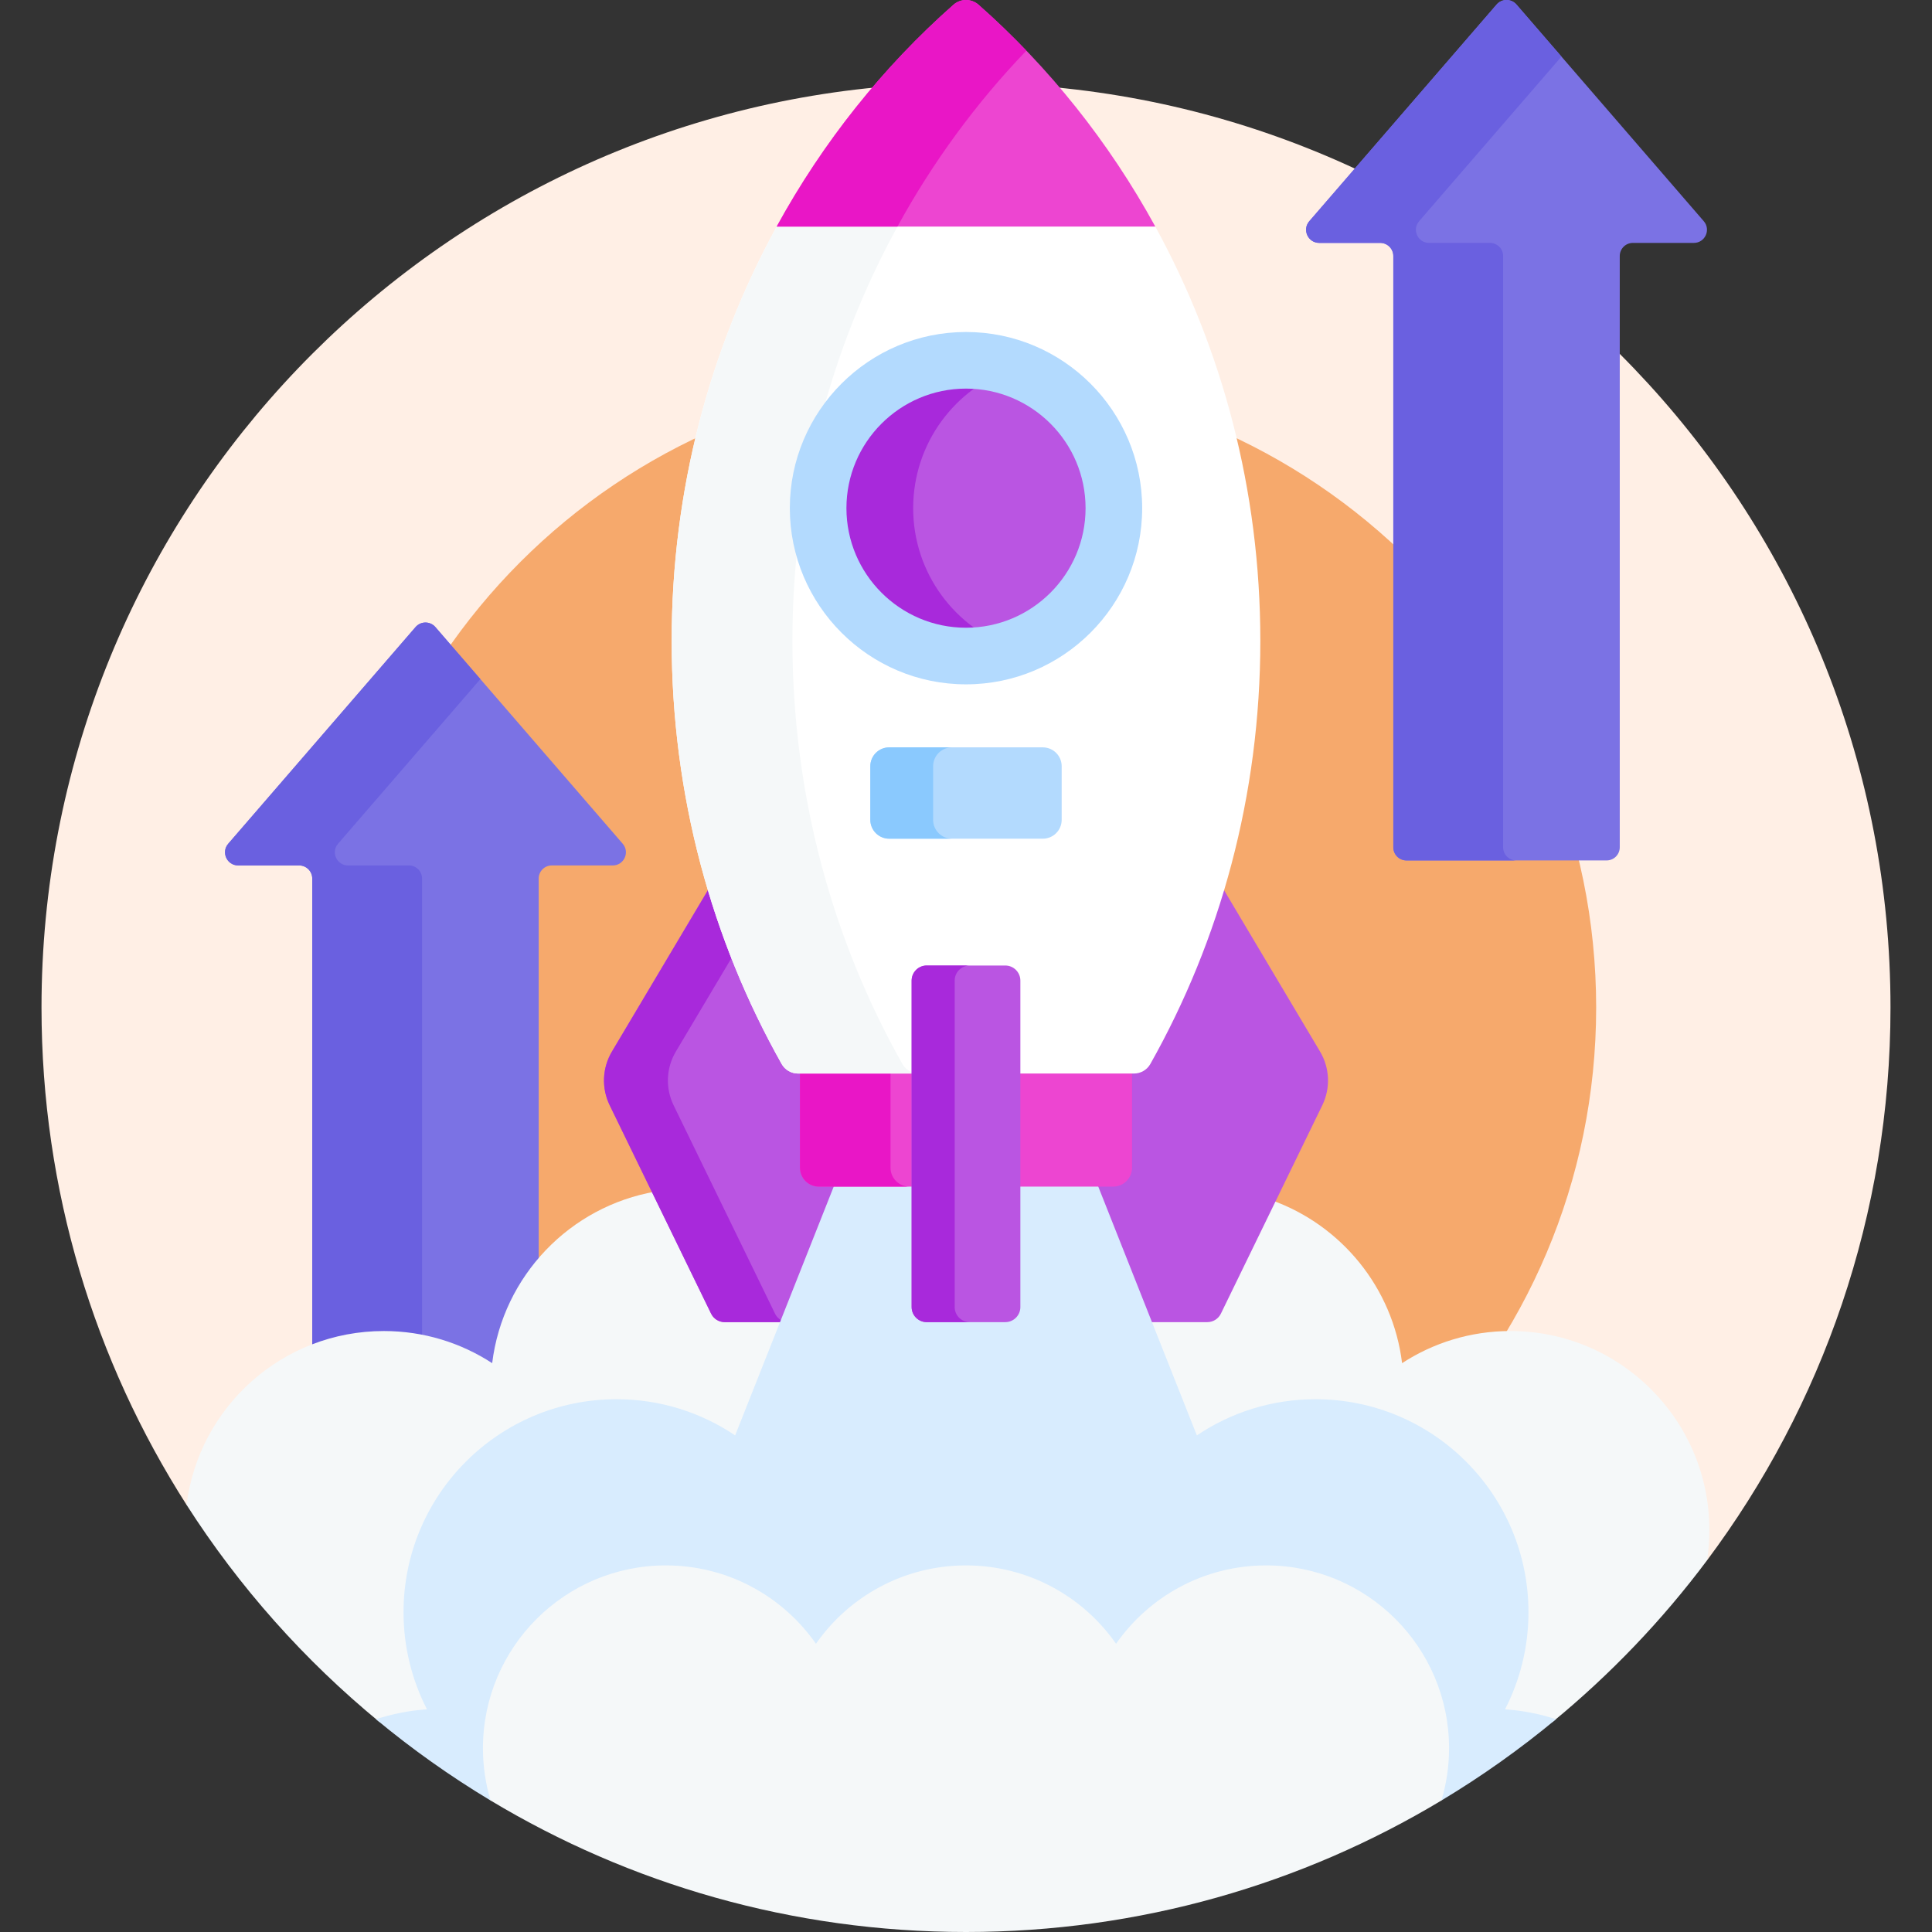 <?xml version="1.0" encoding="UTF-8"?> <svg xmlns="http://www.w3.org/2000/svg" width="512" height="512" viewBox="0 0 512 512" fill="none"><rect x="0" y="0" width="512" height="512" fill="#333333" stroke="none"/><g clip-path="url(#clip0_37_288)"><path d="M232.536 23.124C108.236 34.937 11 139.606 11 267C11 315.517 25.105 360.737 49.434 398.791L50.472 398.559C53.882 372.98 75.85 353.737 101.719 353.737C111.751 353.737 121.491 356.625 129.885 362.089L131.228 362.963L131.423 361.373C134.161 339.016 150.859 321.153 172.973 316.925L174.256 316.68L162.474 292.472C160.405 288.219 160.613 283.253 163.031 279.187L188.684 236.064L188.558 235.644C182.216 214.423 179 192.278 179 169.824C179 131.415 188.582 93.621 206.71 60.526C214.086 47.061 222.732 34.559 232.536 23.124Z" fill="#FFEFE5"></path><path d="M279.463 23.124C289.268 34.559 297.914 47.061 305.289 60.524C323.418 93.619 333 131.414 333 169.822C333 192.276 329.784 214.422 323.442 235.642L323.316 236.062L348.969 279.186C351.386 283.25 351.594 288.217 349.525 292.47L336.622 318.983L337.644 319.372C355.623 326.218 368.242 342.311 370.576 361.371L370.77 362.963L372.114 362.088C380.509 356.624 390.248 353.736 400.28 353.736C428.799 353.736 452 376.937 452 405.456C452 408.014 451.812 410.586 451.438 413.104L452.389 413.501C482.921 372.64 501 321.932 501 267C501 139.606 403.764 34.936 279.463 23.124Z" fill="#FFEFE5"></path><path d="M256 434C348.232 434 423 359.232 423 267C423 174.768 348.232 100 256 100C163.768 100 89 174.768 89 267C89 359.232 163.768 434 256 434Z" fill="#F6A96C"></path><path d="M63.116 229.349H79.271C81.192 229.349 82.749 230.906 82.749 232.827V357.359C88.647 355.023 95.052 353.736 101.72 353.736C111.752 353.736 121.492 356.624 129.886 362.088L131.229 362.963L131.424 361.371C132.633 351.499 136.696 342.427 142.759 335.029V232.827C142.759 230.906 144.316 229.349 146.237 229.349H162.392C165.371 229.349 166.971 225.849 165.023 223.596L115.385 166.181C113.998 164.576 111.51 164.576 110.122 166.181L60.484 223.596C58.536 225.849 60.137 229.349 63.116 229.349Z" fill="#7B72E4"></path><path d="M63.116 229.349H79.271C81.192 229.349 82.749 230.906 82.749 232.827V357.359C88.647 355.023 95.052 353.736 101.72 353.736C105.146 353.736 108.536 354.081 111.852 354.742V232.827C111.852 230.906 110.295 229.349 108.374 229.349H92.219C89.24 229.349 87.64 225.849 89.588 223.596L127.306 179.968L115.386 166.18C113.999 164.575 111.511 164.575 110.123 166.18L60.485 223.595C58.536 225.849 60.137 229.349 63.116 229.349Z" fill="#6A60E0"></path><path d="M401.878 1.204L451.516 58.619C453.464 60.872 451.863 64.372 448.885 64.372H432.73C430.809 64.372 429.252 65.929 429.252 67.85V224.545C429.252 226.466 427.695 228.023 425.774 228.023H372.72C370.799 228.023 369.242 226.466 369.242 224.545V67.85C369.242 65.929 367.685 64.372 365.764 64.372H349.609C346.63 64.372 345.03 60.872 346.978 58.619L396.616 1.204C398.002 -0.401 400.49 -0.401 401.878 1.204Z" fill="#7B72E4"></path><path d="M413.798 14.991L376.08 58.619C374.132 60.872 375.733 64.372 378.711 64.372H394.866C396.787 64.372 398.344 65.929 398.344 67.85V224.545C398.344 226.466 399.901 228.023 401.822 228.023H372.72C370.799 228.023 369.242 226.466 369.242 224.545V67.85C369.242 65.929 367.685 64.372 365.764 64.372H349.609C346.63 64.372 345.03 60.872 346.978 58.619L396.616 1.204C398.003 -0.401 400.491 -0.401 401.879 1.204L413.798 14.991Z" fill="#6A60E0"></path><path d="M100.588 456.37C104.696 455.091 108.939 454.279 113.219 453.984L114.733 453.88L114.04 452.529C109.992 444.642 107.94 436.139 107.94 427.256C107.94 396.682 132.814 371.808 163.389 371.808C174.428 371.808 185.104 375.065 194.262 381.226L195.292 381.918L208.186 349.38H192.049C190.909 349.38 189.851 348.718 189.351 347.692L173.813 315.766C151.045 319.654 133.263 338.135 130.432 361.249C122.169 355.871 112.314 352.736 101.72 352.736C74.863 352.736 52.713 372.823 49.434 398.79C63.368 420.585 80.673 440.008 100.588 456.37Z" fill="#F5F8F9"></path><path d="M400.28 352.736C389.686 352.736 379.831 355.872 371.568 361.249C369.117 341.235 355.454 324.697 337.054 318.094L322.649 347.692C322.15 348.717 321.09 349.38 319.951 349.38H303.814L316.707 381.918L317.738 381.226C326.896 375.065 337.572 371.808 348.611 371.808C379.186 371.808 404.06 396.682 404.06 427.256C404.06 436.139 402.007 444.643 397.959 452.529L397.267 453.88L398.781 453.984C403.06 454.278 407.304 455.089 411.411 456.368C426.728 443.783 440.511 429.399 452.389 413.502C452.791 410.879 452.999 408.192 452.999 405.456C453 376.34 429.397 352.736 400.28 352.736Z" fill="#F5F8F9"></path><path d="M303.974 281.489C303.275 282.73 301.943 283.501 300.498 283.501H299V309.467C299 311.673 297.206 313.467 295 313.467H289.584L304.21 350.38H319.951C321.482 350.38 322.878 349.507 323.548 348.13L350.424 292.908C352.635 288.366 352.411 283.016 349.828 278.675L323.686 234.729C318.895 251.029 312.294 266.733 303.974 281.489Z" fill="#BA55E2"></path><path d="M188.452 348.13C189.122 349.506 190.518 350.38 192.049 350.38H207.79L222.417 313.467H217C214.794 313.467 213 311.673 213 309.467V283.501H211.502C210.057 283.501 208.725 282.73 208.026 281.489C199.706 266.733 193.105 251.029 188.313 234.728L162.171 278.675C159.589 283.016 159.365 288.366 161.575 292.908L188.452 348.13Z" fill="#BA55E2"></path><path d="M205.389 348.13L178.513 292.908C176.302 288.366 176.526 283.016 179.109 278.675L194.479 252.836C192.172 246.897 190.114 240.855 188.313 234.728L162.171 278.675C159.589 283.016 159.365 288.366 161.575 292.908L188.451 348.13C189.121 349.506 190.517 350.38 192.048 350.38H207.789L207.854 350.216C206.793 349.902 205.889 349.156 205.389 348.13Z" fill="#A829DB"></path><path d="M398.85 452.986C402.811 445.268 405.06 436.528 405.06 427.256C405.06 396.08 379.787 370.807 348.611 370.807C336.968 370.807 326.164 374.351 317.18 380.395L290.659 313.466H221.341L194.82 380.395C185.836 374.352 175.032 370.807 163.389 370.807C132.213 370.807 106.94 396.08 106.94 427.256C106.94 436.527 109.189 445.268 113.15 452.986C108.462 453.309 103.936 454.212 99.633 455.61C109.171 463.527 119.325 470.731 130.002 477.148L130.853 476.492C129.612 472.202 128.983 467.776 128.983 463.33C128.983 437.149 150.282 415.851 176.463 415.851C191.96 415.851 206.52 423.455 215.411 436.19L216.231 437.365L217.051 436.19C225.943 423.455 240.503 415.851 256 415.851C271.497 415.851 286.058 423.455 294.948 436.19L295.768 437.365L296.588 436.19C305.479 423.455 320.039 415.851 335.536 415.851C361.717 415.851 383.015 437.15 383.015 463.33C383.015 467.776 382.386 472.203 381.145 476.492L381.996 477.148C392.674 470.731 402.827 463.527 412.365 455.61C408.064 454.212 403.538 453.309 398.85 452.986Z" fill="#D8ECFE"></path><path d="M212 283.501V309.467C212 312.228 214.239 314.467 217 314.467H295C297.761 314.467 300 312.228 300 309.467V283.501H212Z" fill="#ED45D1"></path><path d="M236 309.467V283.501H212V309.467C212 312.228 214.239 314.467 217 314.467H241C238.239 314.467 236 312.229 236 309.467Z" fill="#E916C6"></path><path d="M335.537 414.85C319.07 414.85 304.53 423.067 295.769 435.617C287.007 423.067 272.467 414.85 256.001 414.85C239.535 414.85 224.994 423.067 216.233 435.617C207.471 423.067 192.931 414.85 176.465 414.85C149.69 414.85 127.985 436.555 127.985 463.329C127.985 468.134 128.699 472.767 130.005 477.147C166.82 499.27 209.921 512 256 512C302.079 512 345.18 499.27 381.997 477.148C383.302 472.768 384.017 468.134 384.017 463.33C384.016 436.555 362.311 414.85 335.537 414.85Z" fill="#F5F8F9"></path><path d="M306.166 60.044L302.853 59.044H208.773L205.833 60.044C188.143 92.339 178 129.824 178 169.822C178 210.807 188.647 249.154 207.155 281.98C208.037 283.544 209.706 284.5 211.502 284.5H300.497C302.293 284.5 303.962 283.544 304.844 281.98C323.353 249.154 334 210.807 334 169.822C334 129.824 323.857 92.339 306.166 60.044Z" fill="white"></path><path d="M239.155 281.981C220.647 249.154 210 210.807 210 169.822C210 129.823 220.143 92.338 237.834 60.043H205.834C188.143 92.339 178 129.824 178 169.822C178 210.807 188.647 249.154 207.155 281.98C208.037 283.544 209.706 284.5 211.502 284.5H243.502C241.707 284.501 240.037 283.545 239.155 281.981Z" fill="#F5F8F9"></path><path d="M270.407 346.38V259.871C270.407 257.662 268.616 255.871 266.407 255.871H245.593C243.384 255.871 241.593 257.662 241.593 259.871V346.38C241.593 348.589 243.384 350.38 245.593 350.38H266.407C268.616 350.38 270.407 348.589 270.407 346.38Z" fill="#BA55E2"></path><path d="M253 346.38V259.871C253 257.662 254.791 255.871 257 255.871H245.593C243.384 255.871 241.593 257.662 241.593 259.871V346.38C241.593 348.589 243.384 350.38 245.593 350.38H257C254.791 350.38 253 348.589 253 346.38Z" fill="#A829DB"></path><path d="M256 173.857C277.642 173.857 295.187 156.312 295.187 134.67C295.187 113.028 277.642 95.483 256 95.483C234.358 95.483 216.813 113.028 216.813 134.67C216.813 156.312 234.358 173.857 256 173.857Z" fill="#BA55E2"></path><path d="M242 134.67C242 117.435 253.132 102.81 268.593 97.563C264.639 96.221 260.407 95.483 256 95.483C234.358 95.483 216.813 113.027 216.813 134.67C216.813 156.312 234.357 173.857 256 173.857C260.407 173.857 264.64 173.119 268.593 171.777C253.132 166.53 242 151.905 242 134.67Z" fill="#A829DB"></path><path d="M256 181.357C230.257 181.357 209.313 160.414 209.313 134.67C209.313 108.926 230.257 87.983 256 87.983C281.743 87.983 302.687 108.926 302.687 134.67C302.687 160.414 281.743 181.357 256 181.357ZM256 102.983C238.528 102.983 224.313 117.198 224.313 134.67C224.313 152.142 238.527 166.357 256 166.357C273.472 166.357 287.687 152.142 287.687 134.67C287.687 117.198 273.472 102.983 256 102.983Z" fill="#B3DAFE"></path><path d="M276.356 222.263H235.644C232.883 222.263 230.644 220.024 230.644 217.263V203.06C230.644 200.299 232.883 198.06 235.644 198.06H276.356C279.117 198.06 281.356 200.299 281.356 203.06V217.263C281.356 220.025 279.117 222.263 276.356 222.263Z" fill="#B3DAFE"></path><path d="M247.288 217.263V203.06C247.288 200.299 249.527 198.06 252.288 198.06H235.644C232.883 198.06 230.644 200.299 230.644 203.06V217.263C230.644 220.024 232.883 222.263 235.644 222.263H252.288C249.527 222.263 247.288 220.025 247.288 217.263Z" fill="#8AC9FE"></path><path d="M205.834 60.044H306.167C293.903 37.655 278.018 17.756 259.339 1.265C257.428 -0.422 254.573 -0.422 252.662 1.265C233.983 17.756 218.098 37.655 205.834 60.044Z" fill="#ED45D1"></path><path d="M259.338 1.265C257.427 -0.422 254.572 -0.422 252.661 1.265C233.982 17.756 218.097 37.655 205.833 60.044H237.833C247.221 42.905 258.738 27.232 271.999 13.423C267.938 9.193 263.718 5.132 259.338 1.265Z" fill="#E916C6"></path></g><defs><clipPath id="clip0_37_288"><rect width="512" height="512" fill="white"></rect></clipPath></defs></svg> 
